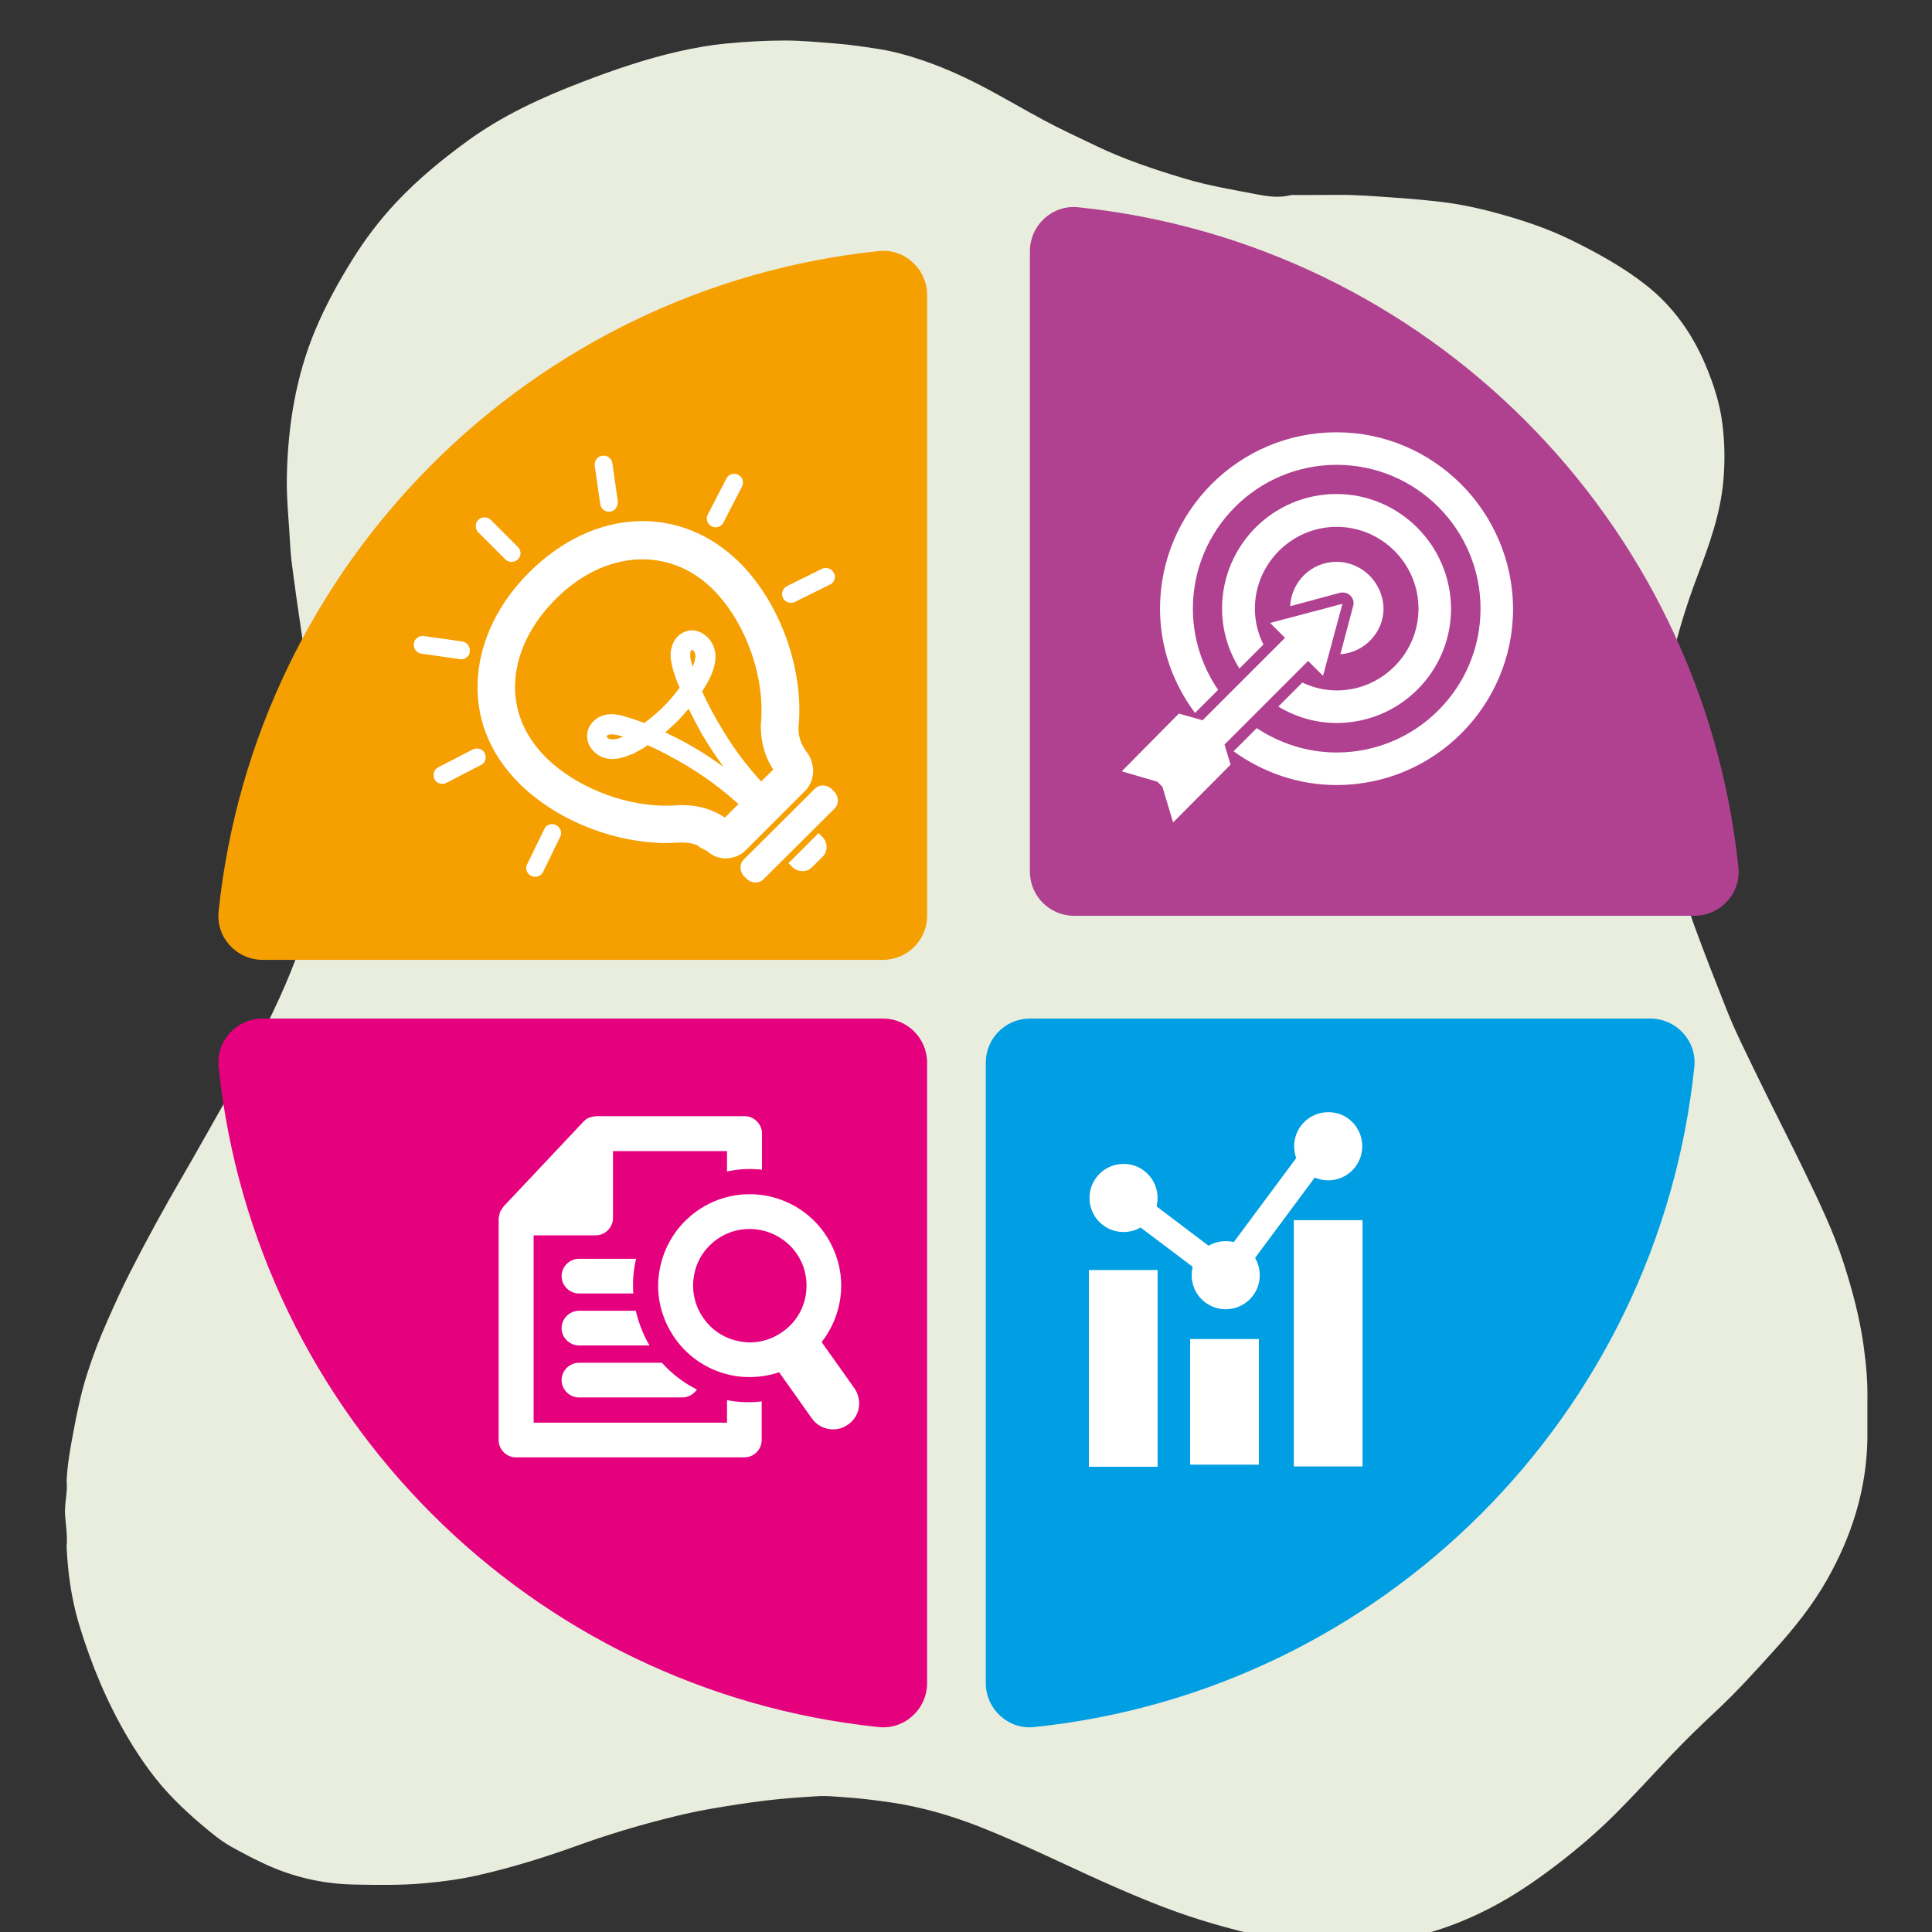 <svg xmlns="http://www.w3.org/2000/svg" xmlns:xlink="http://www.w3.org/1999/xlink" width="380" zoomAndPan="magnify" viewBox="0 0 285 285" height="380" preserveAspectRatio="xMidYMid meet" version="1.0"><rect x="0" y="0" width="285" height="285" fill="#333333" stroke="none"/><defs><clipPath id="cc21c438fe"><path d="M 9.465 5.973 L 275.715 5.973 L 275.715 285 L 9.465 285 Z M 9.465 5.973 " clip-rule="nonzero"/></clipPath><clipPath id="89e4101a22"><path d="M 151 30.172 L 256.844 30.172 L 256.844 136 L 151 136 Z M 151 30.172 " clip-rule="nonzero"/></clipPath></defs><g clip-path="url(#cc21c438fe)"><path fill="#e8edde" d="M 201.121 286.75 C 200.637 286.75 200.156 286.746 199.672 286.746 C 197.566 286.75 195.461 286.75 193.352 286.754 C 191.367 286.77 189.434 286.344 187.516 285.93 C 182.836 284.926 178.215 283.684 173.699 282.082 C 170.664 281.004 167.691 279.77 164.738 278.48 C 158.059 275.566 151.551 272.27 144.773 269.578 C 140.426 267.852 135.961 266.547 131.316 265.871 C 129.09 265.547 126.867 265.27 124.617 265.125 C 123.293 265.039 121.969 264.879 120.645 264.965 C 118.164 265.121 115.68 265.289 113.207 265.578 C 110.332 265.914 107.484 266.371 104.637 266.863 C 102.301 267.27 99.992 267.816 97.699 268.406 C 93.492 269.488 89.332 270.754 85.242 272.23 C 80.434 273.965 75.559 275.48 70.57 276.617 C 67.906 277.227 65.211 277.582 62.484 277.824 C 59.059 278.125 55.637 278.066 52.219 278 C 47.672 277.91 43.301 276.918 39.148 275.008 C 37.426 274.215 35.758 273.332 34.105 272.414 C 32.504 271.523 31.133 270.344 29.746 269.184 C 28.391 268.047 27.09 266.844 25.836 265.586 C 23.113 262.859 20.895 259.746 18.934 256.457 C 15.832 251.238 13.512 245.664 11.738 239.871 C 10.871 237.027 10.32 234.105 10.039 231.129 C 9.945 230.129 9.859 229.129 9.828 228.125 C 9.961 226.598 9.727 225.086 9.605 223.57 C 9.465 221.84 10.012 220.145 9.828 218.414 C 9.938 215.996 10.375 213.625 10.82 211.254 C 11.363 208.371 11.949 205.496 12.844 202.688 C 13.688 200.035 14.691 197.445 15.812 194.906 C 16.887 192.473 17.98 190.043 19.191 187.676 C 21.645 182.863 24.242 178.125 26.961 173.457 C 29.438 169.211 31.793 164.895 34.266 160.645 C 36.438 156.91 38.457 153.102 40.305 149.199 C 42.672 144.203 44.758 139.102 46.016 133.695 C 46.66 130.914 47.125 128.109 47.426 125.262 C 47.652 123.121 47.684 120.984 47.559 118.863 C 47.426 116.582 47.312 114.293 46.957 112.02 C 46.598 109.719 46.434 107.391 46.148 105.078 C 45.895 103.043 45.598 101.02 45.309 98.988 C 44.953 96.523 44.582 94.062 44.227 91.598 C 43.922 89.492 43.605 87.387 43.332 85.277 C 43.121 83.684 42.887 82.086 42.809 80.484 C 42.637 77.027 42.234 73.574 42.316 70.109 C 42.492 62.734 43.641 55.539 46.508 48.684 C 48.023 45.062 49.906 41.641 51.973 38.316 C 53.871 35.266 56.031 32.418 58.5 29.797 C 61.66 26.438 65.191 23.543 68.906 20.832 C 74.133 17.016 79.953 14.363 85.945 12.066 C 90.566 10.297 95.258 8.688 100.098 7.59 C 102.406 7.066 104.734 6.652 107.102 6.422 C 110.031 6.141 112.957 5.973 115.898 5.977 C 118.316 5.98 120.715 6.223 123.117 6.406 C 125.211 6.559 127.27 6.875 129.332 7.184 C 131.77 7.543 134.125 8.219 136.449 9.023 C 139.73 10.156 142.867 11.633 145.926 13.27 C 148.625 14.719 151.266 16.27 153.961 17.719 C 156.484 19.078 159.09 20.266 161.668 21.512 C 165.895 23.547 170.316 25.008 174.797 26.355 C 178.273 27.398 181.844 27.984 185.391 28.664 C 186.988 28.969 188.652 29.223 190.309 28.805 C 190.613 28.73 190.949 28.77 191.273 28.77 C 193.371 28.762 195.469 28.766 197.566 28.75 C 200.387 28.73 203.191 28.98 206 29.176 C 208.168 29.324 210.332 29.52 212.484 29.77 C 215.477 30.117 218.422 30.77 221.328 31.582 C 224.945 32.59 228.496 33.793 231.859 35.453 C 235.691 37.344 239.441 39.402 242.812 42.055 C 246.762 45.164 249.578 49.121 251.547 53.738 C 252.738 56.539 253.68 59.398 254.066 62.406 C 254.43 65.242 254.477 68.086 254.219 70.957 C 253.777 75.844 252.141 80.371 250.426 84.891 C 248.531 89.867 247.023 94.961 246 100.184 C 245.629 102.066 245.375 103.992 245.406 105.938 C 245.441 108.238 245.367 110.539 245.445 112.84 C 245.512 114.805 245.801 116.758 246.051 118.711 C 246.383 121.344 246.844 123.953 247.355 126.555 C 248.012 129.914 248.734 133.266 249.91 136.48 C 251.414 140.605 253.027 144.688 254.637 148.773 C 255.285 150.422 256.008 152.043 256.766 153.645 C 258.188 156.633 259.648 159.598 261.109 162.566 C 262.805 166 264.559 169.41 266.215 172.859 C 268.324 177.258 270.469 181.641 271.961 186.301 C 273.238 190.289 274.332 194.332 274.906 198.48 C 275.273 201.148 275.535 203.84 275.469 206.547 C 275.469 208.488 275.469 210.434 275.469 212.375 C 275.324 219.789 273.156 226.609 269.523 233.023 C 267.344 236.871 264.602 240.266 261.648 243.527 C 258.918 246.547 256.191 249.57 253.215 252.344 C 250.945 254.465 248.711 256.617 246.578 258.867 C 243.809 261.793 241.102 264.777 238.25 267.621 C 235.539 270.328 232.637 272.801 229.59 275.125 C 226.512 277.473 223.324 279.652 219.887 281.434 C 215.219 283.859 210.309 285.59 205.062 286.293 C 203.75 286.473 202.441 286.652 201.121 286.75 Z M 201.121 286.75 " fill-opacity="1" fill-rule="nonzero"/></g><g clip-path="url(#89e4101a22)"><path fill="#b04190" d="M 158.43 135.09 L 249.938 135.09 C 253.793 135.09 256.844 131.773 256.441 127.957 C 251.102 76.645 210.371 35.914 159.055 30.574 C 155.242 30.172 151.926 33.223 151.926 37.078 L 151.926 128.586 C 151.926 132.176 154.84 135.09 158.43 135.09 Z M 158.43 135.09 " fill-opacity="1" fill-rule="nonzero"/></g><path fill="#f59f00" d="M 136.762 135.09 L 136.762 43.539 C 136.762 39.68 133.445 36.633 129.629 37.035 C 78.316 42.418 37.586 83.148 32.246 134.465 C 31.844 138.277 34.895 141.594 38.75 141.594 L 130.258 141.594 C 133.848 141.594 136.762 138.68 136.762 135.09 Z M 136.762 135.09 " fill-opacity="1" fill-rule="nonzero"/><path fill="#009ee2" d="M 145.422 156.758 L 145.422 248.266 C 145.422 252.121 148.738 255.172 152.551 254.77 C 203.867 249.43 244.598 208.699 249.938 157.383 C 250.34 153.57 247.289 150.254 243.43 150.254 L 151.926 150.254 C 148.336 150.254 145.422 153.168 145.422 156.758 Z M 145.422 156.758 " fill-opacity="1" fill-rule="nonzero"/><path fill="#e5007e" d="M 130.258 150.254 L 38.75 150.254 C 34.895 150.254 31.844 153.57 32.246 157.383 C 37.586 208.699 78.316 249.43 129.629 254.77 C 133.445 255.172 136.762 252.121 136.762 248.266 L 136.762 156.758 C 136.762 153.168 133.848 150.254 130.258 150.254 Z M 130.258 150.254 " fill-opacity="1" fill-rule="nonzero"/><path fill="#ffffff" d="M 197.141 82.879 C 193.461 82.879 190.5 85.793 190.32 89.426 L 197.633 87.453 C 198.215 87.32 198.801 87.453 199.203 87.855 C 199.605 88.262 199.785 88.844 199.605 89.426 L 197.723 96.516 C 201.266 96.246 204.094 93.328 204.094 89.742 C 204.004 85.973 200.953 82.879 197.141 82.879 Z M 197.141 82.879 " fill-opacity="1" fill-rule="nonzero"/><path fill="#ffffff" d="M 195.164 99.699 L 198.035 89.066 L 187.359 91.895 L 189.559 94.094 L 177.402 106.25 L 173.902 105.262 L 165.473 113.785 L 170.719 115.309 L 171.48 116.07 L 173.051 121.32 L 181.531 112.797 L 180.633 109.836 L 192.969 97.5 Z M 195.164 99.699 " fill-opacity="1" fill-rule="nonzero"/><path fill="#ffffff" d="M 197.141 72.875 C 187.809 72.875 180.273 80.457 180.273 89.785 C 180.273 93.016 181.215 96.02 182.832 98.621 L 186.375 95.078 C 185.566 93.465 185.117 91.672 185.117 89.785 C 185.117 83.148 190.547 77.719 197.184 77.719 C 203.824 77.719 209.25 83.148 209.25 89.785 C 209.25 96.426 203.824 101.852 197.184 101.852 C 195.344 101.852 193.641 101.402 192.117 100.688 L 188.57 104.23 C 191.086 105.754 194.043 106.652 197.184 106.652 C 206.516 106.652 214.051 99.07 214.051 89.785 C 214.004 80.457 206.426 72.875 197.141 72.875 Z M 197.141 72.875 " fill-opacity="1" fill-rule="nonzero"/><path fill="#ffffff" d="M 197.141 63.77 C 182.785 63.77 171.121 75.434 171.121 89.785 C 171.121 95.574 173.051 100.82 176.281 105.172 L 179.691 101.762 C 177.359 98.355 175.969 94.227 175.969 89.785 C 175.969 78.078 185.477 68.57 197.184 68.57 C 208.891 68.57 218.402 78.078 218.402 89.785 C 218.402 101.492 208.891 111.004 197.184 111.004 C 192.832 111.004 188.797 109.656 185.387 107.414 L 181.977 110.824 C 186.238 113.918 191.488 115.805 197.184 115.805 C 211.539 115.805 223.203 104.141 223.203 89.785 C 223.113 75.434 211.449 63.77 197.141 63.77 Z M 197.141 63.77 " fill-opacity="1" fill-rule="nonzero"/><path fill="#ffffff" d="M 181.215 190.848 L 165.562 179.051 L 165.828 174.34 L 180.406 185.375 L 193.371 167.926 L 196.512 170.258 Z M 181.215 190.848 " fill-opacity="1" fill-rule="nonzero"/><path fill="#ffffff" d="M 185.836 188.113 C 185.836 190.891 183.594 193.137 180.812 193.137 C 178.031 193.137 175.789 190.891 175.789 188.113 C 175.789 185.332 178.031 183.086 180.812 183.086 C 183.594 183.086 185.836 185.332 185.836 188.113 Z M 185.836 188.113 " fill-opacity="1" fill-rule="nonzero"/><path fill="#ffffff" d="M 200.953 169.094 C 200.953 171.875 198.711 174.117 195.93 174.117 C 193.148 174.117 190.906 171.875 190.906 169.094 C 190.906 166.312 193.148 164.066 195.93 164.066 C 198.711 164.023 200.953 166.312 200.953 169.094 Z M 200.953 169.094 " fill-opacity="1" fill-rule="nonzero"/><path fill="#ffffff" d="M 170.766 176.719 C 170.766 179.5 168.52 181.742 165.738 181.742 C 162.961 181.742 160.715 179.5 160.715 176.719 C 160.715 173.938 162.961 171.695 165.738 171.695 C 168.477 171.648 170.766 173.938 170.766 176.719 Z M 170.766 176.719 " fill-opacity="1" fill-rule="nonzero"/><path fill="#ffffff" d="M 160.625 187.348 L 170.766 187.348 L 170.766 216.371 L 160.625 216.371 Z M 160.625 187.348 " fill-opacity="1" fill-rule="nonzero"/><path fill="#ffffff" d="M 175.562 197.531 L 185.703 197.531 L 185.703 216.059 L 175.562 216.059 Z M 175.562 197.531 " fill-opacity="1" fill-rule="nonzero"/><path fill="#ffffff" d="M 190.859 179.992 L 200.996 179.992 L 200.996 216.324 L 190.859 216.324 Z M 190.859 179.992 " fill-opacity="1" fill-rule="nonzero"/><path fill="#ffffff" d="M 112.406 172.547 L 112.406 167.207 C 112.406 165.816 111.238 164.652 109.848 164.652 L 87.914 164.652 C 87.824 164.652 87.781 164.695 87.734 164.695 C 87.512 164.695 87.285 164.742 87.062 164.832 C 86.973 164.875 86.883 164.875 86.793 164.922 C 86.57 165.012 86.391 165.145 86.211 165.324 C 86.164 165.371 86.121 165.414 86.074 165.457 C 86.074 165.457 86.031 165.457 86.031 165.504 L 74.324 177.93 C 74.234 178.02 74.188 178.152 74.098 178.242 C 74.008 178.379 73.875 178.559 73.785 178.738 C 73.695 178.914 73.695 179.141 73.648 179.32 C 73.648 179.41 73.559 179.543 73.559 179.68 L 73.559 212.422 C 73.559 213.859 74.727 214.98 76.117 214.98 L 109.805 214.98 C 111.195 214.98 112.359 213.859 112.359 212.422 L 112.359 206.727 C 110.656 206.949 108.906 206.863 107.246 206.547 L 107.246 209.867 L 78.719 209.867 L 78.719 182.234 L 87.871 182.234 C 89.262 182.234 90.426 181.07 90.426 179.68 L 90.426 169.809 L 107.246 169.809 L 107.246 172.816 C 108.996 172.41 110.703 172.367 112.406 172.547 Z M 112.406 172.547 " fill-opacity="1" fill-rule="nonzero"/><path fill="#ffffff" d="M 93.836 185.688 C 93.43 187.348 93.297 189.098 93.43 190.805 L 85.402 190.805 C 84.012 190.805 82.844 189.637 82.844 188.246 C 82.844 186.855 84.012 185.688 85.402 185.688 Z M 93.836 185.688 " fill-opacity="1" fill-rule="nonzero"/><path fill="#ffffff" d="M 95.809 198.473 L 85.402 198.473 C 84.012 198.473 82.844 197.309 82.844 195.918 C 82.844 194.527 84.012 193.359 85.402 193.359 L 93.789 193.359 C 94.195 195.109 94.867 196.859 95.809 198.473 Z M 95.809 198.473 " fill-opacity="1" fill-rule="nonzero"/><path fill="#ffffff" d="M 102.805 204.977 C 102.359 205.648 101.551 206.145 100.652 206.145 L 85.402 206.145 C 84.012 206.145 82.844 204.977 82.844 203.586 C 82.844 202.195 84.012 201.031 85.402 201.031 L 97.648 201.031 C 99.129 202.691 100.922 204.035 102.805 204.977 Z M 102.805 204.977 " fill-opacity="1" fill-rule="nonzero"/><path fill="#ffffff" d="M 126.043 204.797 L 119.582 195.691 C 118.863 196.77 117.969 197.711 116.848 198.52 C 115.727 199.324 114.516 199.82 113.305 200.133 L 119.762 209.238 C 120.523 210.316 121.691 210.855 122.902 210.855 C 123.664 210.855 124.426 210.629 125.102 210.137 C 126.848 208.969 127.254 206.547 126.043 204.797 Z M 126.043 204.797 " fill-opacity="1" fill-rule="nonzero"/><path fill="#ffffff" d="M 110.613 203.137 C 109.848 203.137 109.086 203.094 108.324 202.957 C 104.781 202.332 101.684 200.402 99.578 197.441 C 97.512 194.48 96.66 190.938 97.289 187.395 C 97.918 183.852 99.848 180.754 102.805 178.648 C 108.863 174.34 117.297 175.777 121.602 181.875 C 123.664 184.836 124.516 188.379 123.891 191.926 C 123.262 195.469 121.332 198.562 118.371 200.672 C 116.086 202.285 113.395 203.137 110.613 203.137 Z M 110.566 181.293 C 108.906 181.293 107.203 181.785 105.766 182.816 C 103.93 184.117 102.715 186.047 102.359 188.246 C 102 190.445 102.492 192.641 103.793 194.48 C 105.094 196.32 107.023 197.531 109.223 197.891 C 111.418 198.293 113.617 197.754 115.457 196.453 C 117.297 195.152 118.508 193.227 118.863 191.027 C 119.223 188.828 118.73 186.633 117.43 184.793 C 115.77 182.504 113.168 181.293 110.566 181.293 Z M 110.566 181.293 " fill-opacity="1" fill-rule="nonzero"/><path fill="#ffffff" d="M 76.387 82.52 C 75.895 83.012 75.039 83.012 74.547 82.52 L 70.555 78.527 C 70.062 78.035 70.062 77.18 70.555 76.688 C 71.047 76.195 71.902 76.195 72.395 76.688 L 76.387 80.68 C 76.926 81.219 76.926 82.027 76.387 82.52 Z M 76.387 82.52 " fill-opacity="1" fill-rule="nonzero"/><path fill="#ffffff" d="M 68.941 96.875 C 68.672 97.141 68.266 97.32 67.82 97.23 L 62.168 96.426 C 61.449 96.336 60.957 95.664 61.047 94.945 C 61.137 94.227 61.809 93.734 62.527 93.824 L 68.176 94.629 C 68.895 94.719 69.387 95.395 69.297 96.109 C 69.297 96.426 69.164 96.695 68.941 96.875 Z M 68.941 96.875 " fill-opacity="1" fill-rule="nonzero"/><path fill="#ffffff" d="M 71.273 112.617 C 71.184 112.707 71.094 112.797 70.957 112.844 L 65.844 115.488 C 65.215 115.805 64.41 115.578 64.094 114.949 C 63.781 114.324 64.004 113.516 64.633 113.199 L 69.746 110.555 C 70.375 110.242 71.184 110.465 71.496 111.094 C 71.766 111.633 71.676 112.215 71.273 112.617 Z M 71.273 112.617 " fill-opacity="1" fill-rule="nonzero"/><path fill="#ffffff" d="M 122.77 86.02 C 122.68 86.109 122.543 86.199 122.41 86.242 L 117.25 88.801 C 116.621 89.113 115.816 88.844 115.5 88.215 C 115.188 87.59 115.457 86.781 116.086 86.465 L 121.242 83.91 C 121.871 83.598 122.68 83.863 122.992 84.492 C 123.305 84.988 123.172 85.613 122.77 86.02 Z M 122.77 86.02 " fill-opacity="1" fill-rule="nonzero"/><path fill="#ffffff" d="M 106.484 77.406 C 106.082 77.809 105.453 77.898 104.961 77.629 C 104.332 77.316 104.062 76.508 104.422 75.879 L 107.156 70.586 C 107.473 69.961 108.277 69.691 108.906 70.051 C 109.535 70.363 109.805 71.172 109.445 71.797 L 106.711 77.09 C 106.664 77.227 106.574 77.316 106.484 77.406 Z M 106.484 77.406 " fill-opacity="1" fill-rule="nonzero"/><path fill="#ffffff" d="M 79.887 128.945 C 79.48 129.348 78.898 129.438 78.359 129.215 C 77.73 128.902 77.418 128.094 77.777 127.465 L 80.289 122.309 C 80.602 121.633 81.41 121.363 82.039 121.723 C 82.664 122.039 82.98 122.844 82.621 123.473 L 80.109 128.633 C 80.062 128.723 79.973 128.855 79.887 128.945 Z M 79.887 128.945 " fill-opacity="1" fill-rule="nonzero"/><path fill="#ffffff" d="M 90.738 75.117 C 90.562 75.297 90.293 75.434 90.023 75.477 C 89.305 75.566 88.633 75.074 88.543 74.355 L 87.734 68.703 C 87.645 67.984 88.137 67.312 88.855 67.223 C 89.574 67.133 90.246 67.625 90.336 68.344 L 91.145 73.996 C 91.145 74.398 91.008 74.805 90.738 75.117 Z M 90.738 75.117 " fill-opacity="1" fill-rule="nonzero"/><path fill="#ffffff" d="M 78 84.492 C 73.605 88.891 70.957 94.273 70.512 99.699 C 70.016 105.621 72.125 111.094 76.566 115.535 C 81.59 120.559 89.348 123.922 96.887 124.324 L 97.828 124.371 C 98.723 124.371 99.621 124.324 100.562 124.281 C 101.594 124.281 102.359 124.461 103.074 124.773 L 103.074 124.91 L 104.285 125.535 C 105.141 126.301 106.215 126.703 107.293 126.613 C 108.367 126.566 109.402 126.074 110.117 125.312 L 118.953 116.477 C 120.078 115.129 120.254 113.289 119.449 111.633 C 119.359 111.453 119.27 111.273 119.133 111.137 L 118.82 110.688 C 118.012 109.477 117.789 108.492 117.789 107.371 C 118.641 98.891 115.188 89.156 109.223 83.102 C 100.43 74.309 87.645 74.848 78 84.492 Z M 105.23 87.004 C 110.074 91.895 112.945 100.059 112.227 106.922 L 112.227 107.234 C 112.27 108.895 112.496 111.094 114.066 113.516 L 106.934 120.602 C 104.465 118.988 102.18 118.762 100.43 118.762 L 100.203 118.762 C 99.711 118.809 99.219 118.852 98.723 118.852 L 97.828 118.852 C 91.504 118.719 84.684 115.891 80.469 111.676 C 77.238 108.402 75.668 104.453 76.027 100.191 C 76.34 96.066 78.449 91.895 81.949 88.395 C 89.215 81.082 98.812 80.547 105.23 87.004 Z M 105.23 87.004 " fill-opacity="1" fill-rule="nonzero"/><path fill="#ffffff" d="M 112.629 129.707 L 123.125 119.258 C 123.801 118.582 123.754 117.461 123.035 116.746 L 122.723 116.43 C 122.004 115.715 120.883 115.668 120.211 116.34 L 109.715 126.793 C 109.043 127.465 109.086 128.586 109.805 129.305 L 110.117 129.617 C 110.836 130.336 111.957 130.383 112.629 129.707 Z M 112.629 129.707 " fill-opacity="1" fill-rule="nonzero"/><path fill="#ffffff" d="M 120.75 122.891 L 121.289 123.43 C 122.141 124.281 122.141 125.582 121.379 126.344 L 119.762 127.957 C 119 128.723 117.652 128.676 116.848 127.871 L 116.309 127.332 Z M 120.75 122.891 " fill-opacity="1" fill-rule="nonzero"/><path fill="#ffffff" d="M 100.922 93.238 C 99.262 93.957 98.723 95.887 98.992 97.457 C 99.219 98.848 99.711 100.191 100.25 101.449 C 99.578 102.348 98.902 103.199 98.188 103.914 L 98.051 104.051 C 97.961 104.141 97.918 104.184 97.828 104.273 C 97.738 104.363 97.602 104.5 97.512 104.59 C 96.75 105.305 95.945 105.98 95.047 106.652 C 94.148 106.293 93.254 106.023 92.398 105.754 C 90.336 105.082 88.723 105.262 87.602 106.34 C 86.391 107.461 86.254 109.254 87.332 110.555 C 88.633 112.125 90.562 112.395 93.027 111.316 C 93.164 111.273 93.34 111.227 93.52 111.137 C 93.656 111.047 93.836 110.957 93.969 110.867 L 94.148 110.777 C 94.598 110.555 95.047 110.285 95.539 109.926 C 97.379 110.734 99.309 111.766 101.504 113.066 C 104.824 115.086 107.965 117.551 110.789 120.379 C 110.836 120.422 110.926 120.469 110.969 120.559 L 111.195 120.738 L 114.426 117.508 L 114.246 117.281 C 114.199 117.238 114.156 117.148 114.066 117.105 C 111.195 114.324 108.727 111.184 106.711 107.863 C 105.406 105.711 104.375 103.781 103.57 101.988 C 105.633 98.891 106.082 96.516 104.914 94.676 C 104.105 93.418 102.492 92.523 100.922 93.238 Z M 102.539 97.188 C 102.492 97.547 102.359 97.906 102.18 98.355 C 102.09 98.039 102 97.727 101.91 97.41 C 101.773 96.965 101.773 96.156 101.953 95.93 C 101.953 95.93 102 95.887 102.133 95.887 C 102.582 96.02 102.629 96.785 102.539 97.188 Z M 101.594 104.543 C 102.18 105.801 102.852 107.055 103.523 108.266 C 104.512 109.926 105.586 111.586 106.754 113.156 C 104.02 111.137 101.148 109.434 98.141 108.043 C 98.457 107.773 98.77 107.461 99.129 107.145 C 99.352 106.965 99.531 106.742 99.758 106.562 L 100.027 106.293 C 100.562 105.711 101.102 105.125 101.594 104.543 Z M 91.953 108.672 C 91.504 108.852 91.145 108.984 90.785 109.031 C 90.383 109.121 89.617 109.074 89.527 108.672 C 89.484 108.535 89.527 108.492 89.574 108.492 C 89.797 108.266 90.562 108.312 91.055 108.445 C 91.324 108.492 91.637 108.582 91.953 108.672 Z M 91.953 108.672 " fill-opacity="1" fill-rule="nonzero"/></svg>